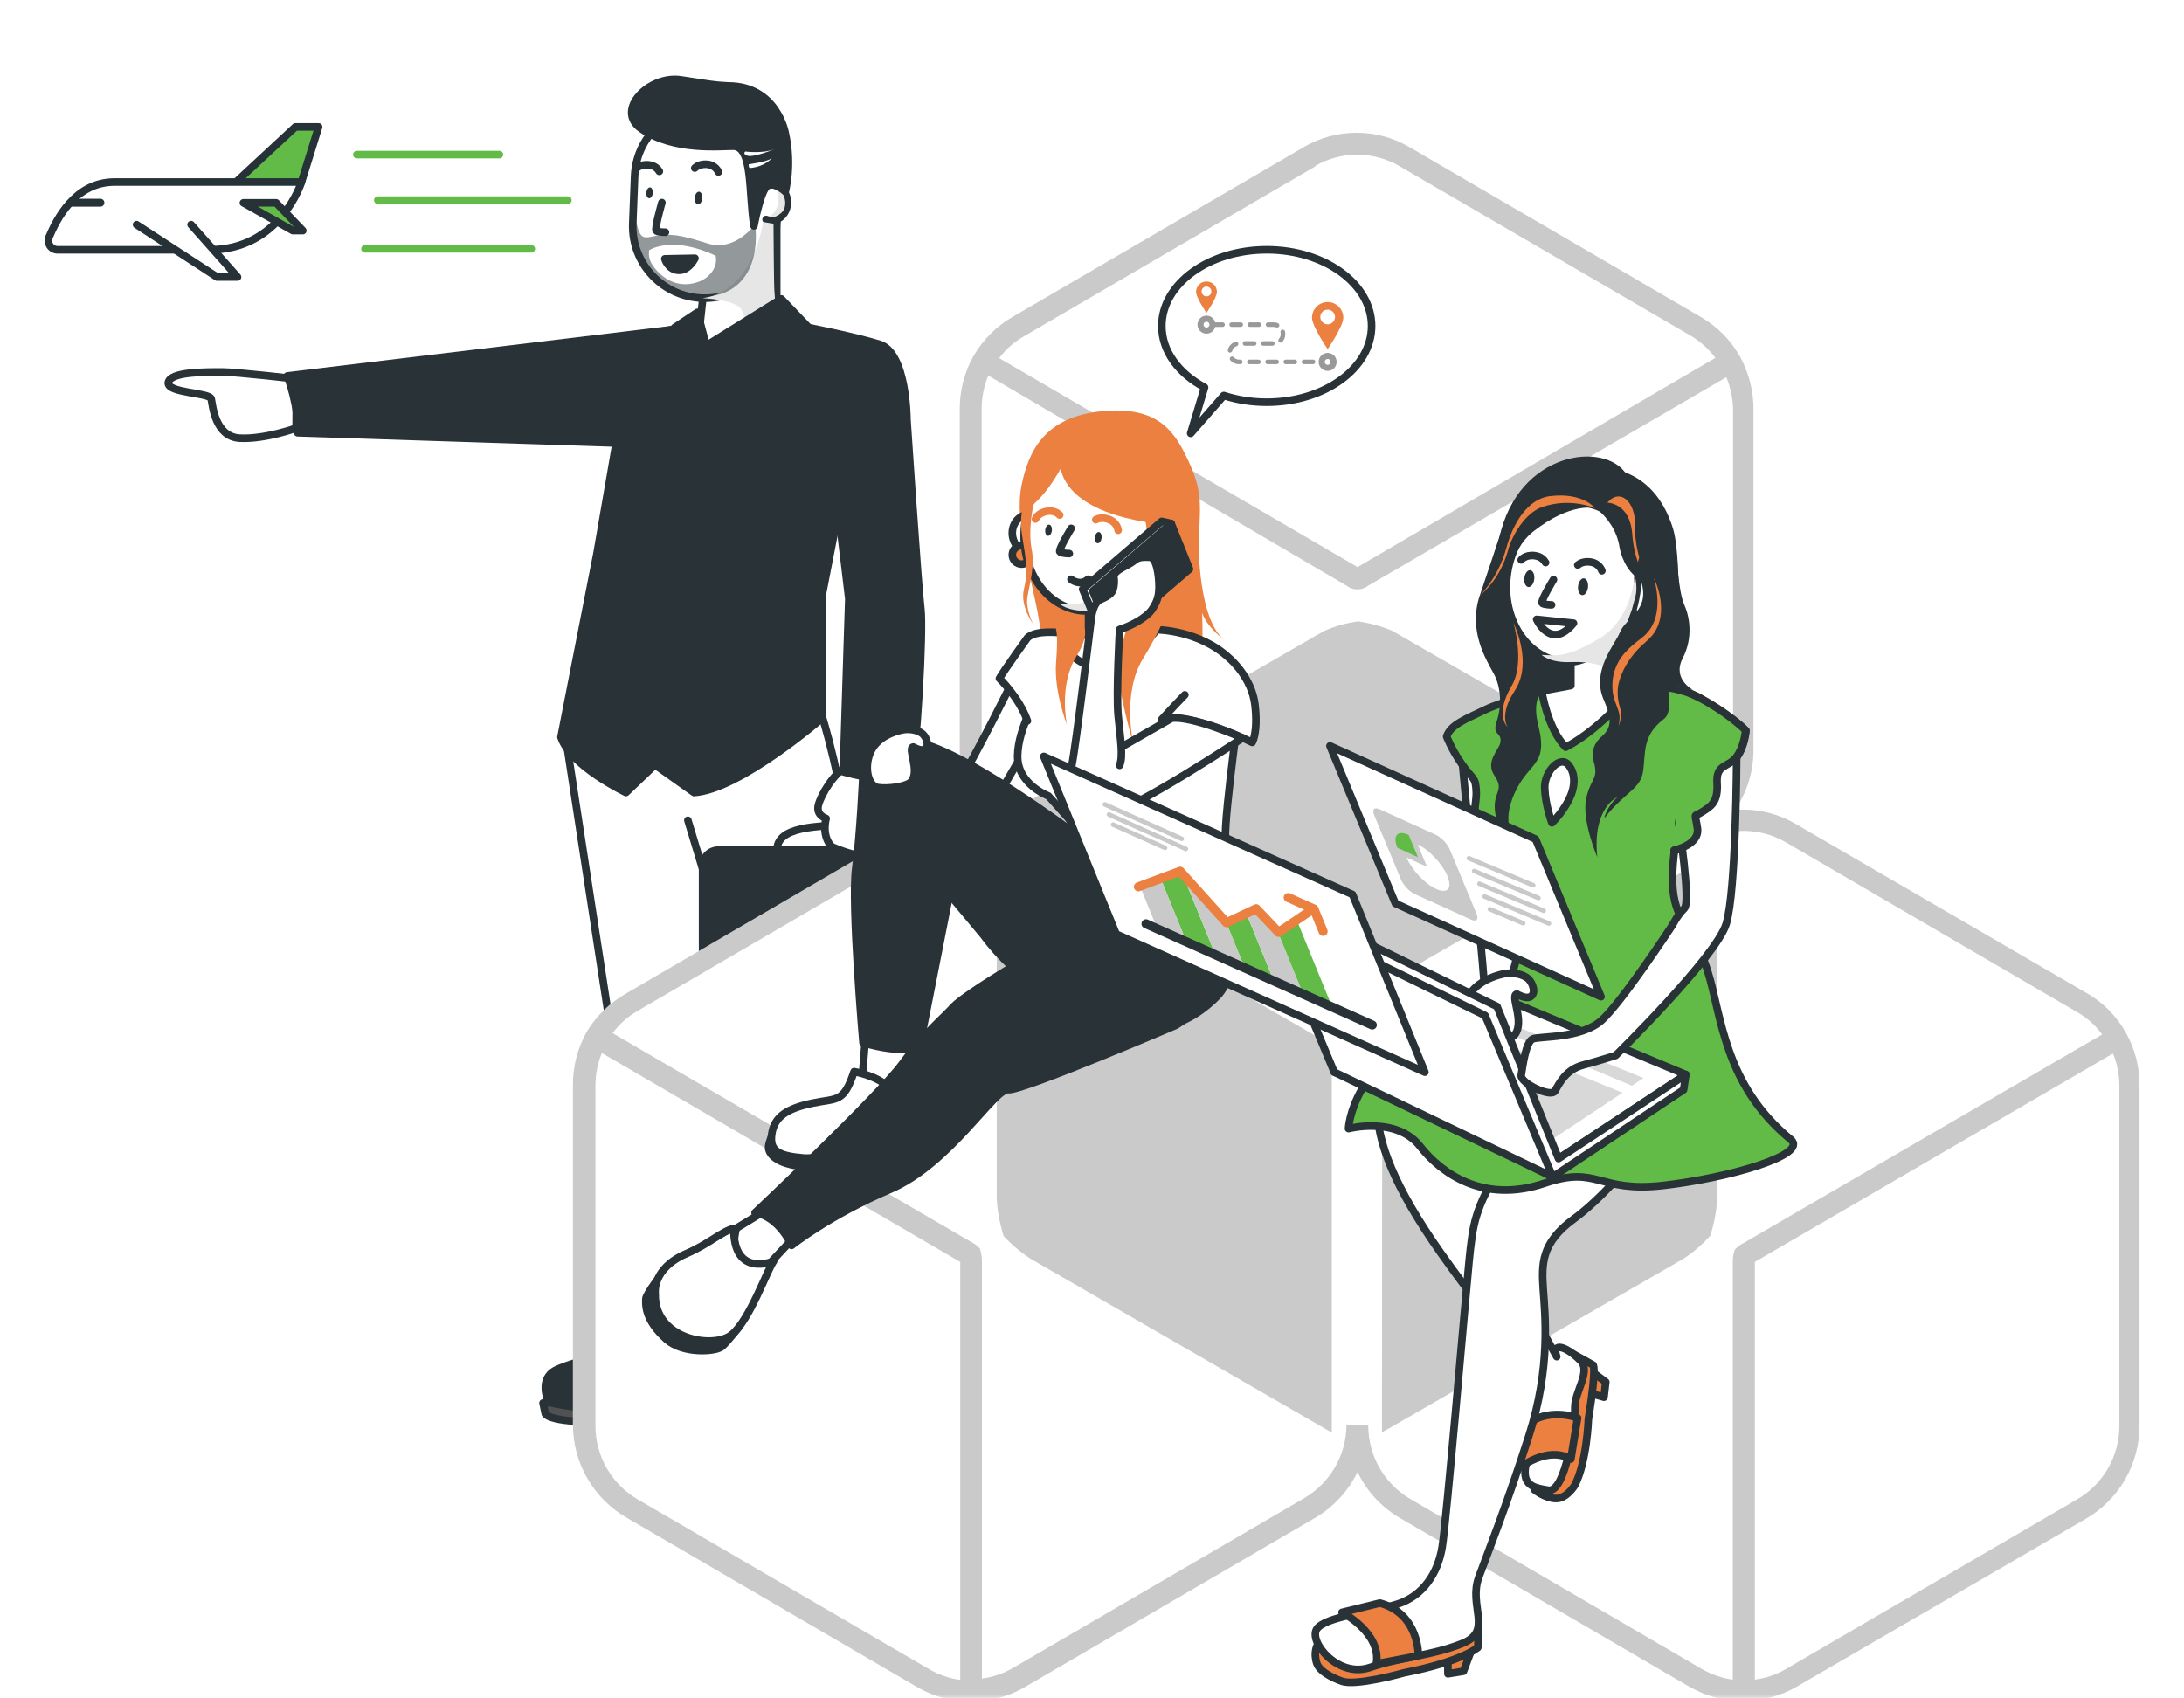 <svg width="720" height="560" viewBox="0 0 720 560" fill="none" xmlns="http://www.w3.org/2000/svg">
<rect x="0" y="0" width="720" height="560" fill="#808080" stroke="none"/>
<g clip-path="url(#clip0_1635_217983)">
<rect width="720" height="560" fill="white"/>
<mask id="mask0_1635_217983" style="mask-type:alpha" maskUnits="userSpaceOnUse" x="-21" y="-12" width="744" height="572">
<rect x="-21" y="-12" width="744" height="571.705" fill="#D9D9D9"/>
</mask>
<g mask="url(#mask0_1635_217983)">
<path d="M97.735 124.943C97.735 124.943 77.572 122.656 73.462 122.65C67.505 122.639 56.1 122.57 55.489 126.115C54.877 129.659 69.174 129.39 69.632 131.523C70.089 133.649 70.85 144.036 79.059 144.471C87.273 144.905 97.626 141.161 97.626 141.161L97.729 124.937L97.735 124.943Z" fill="white" stroke="#283237" stroke-width="2.5" stroke-linecap="round" stroke-linejoin="round"/>
<path d="M248.684 91.792C244.253 96.005 238.205 98.509 231.608 98.309C218.499 97.909 208.198 86.961 208.598 73.859L209.21 58.286C209.61 45.178 220.558 34.877 233.66 35.277C246.768 35.677 257.07 46.624 256.67 59.727L256.058 75.299V106.381L271.482 109.725C271.482 109.725 263.878 137.508 235.792 140.447C207.706 143.385 217.808 109.319 217.808 109.319L230.733 107.135L231.711 98.32" fill="white"/>
<path d="M248.684 91.792C244.253 96.005 238.205 98.509 231.608 98.309C218.499 97.909 208.198 86.961 208.598 73.859L209.21 58.286C209.61 45.178 220.558 34.877 233.66 35.277C246.768 35.677 257.07 46.624 256.67 59.727L256.058 75.299V106.381L271.482 109.725C271.482 109.725 263.878 137.508 235.792 140.447C207.706 143.385 217.808 109.319 217.808 109.319L230.733 107.135L231.711 98.32" stroke="#283237" stroke-width="2.5" stroke-linecap="round" stroke-linejoin="round"/>
<path d="M236.844 56.714C236.844 56.714 235.918 54.29 232.86 54.164C230.756 54.079 229.579 54.902 229.047 55.422" stroke="#283237" stroke-width="2.5" stroke-linecap="round" stroke-linejoin="round"/>
<path d="M217.368 56.502C216.916 55.754 215.887 54.553 213.806 54.359C210.754 54.079 209.57 55.816 209.57 55.816" stroke="#283237" stroke-width="2.5" stroke-linecap="round" stroke-linejoin="round"/>
<path d="M231.51 65.411C231.616 64.254 231.149 63.266 230.467 63.203C229.785 63.14 229.145 64.027 229.039 65.184C228.933 66.341 229.4 67.33 230.082 67.393C230.764 67.456 231.403 66.568 231.51 65.411Z" fill="#283237"/>
<path d="M215.214 63.667C215.305 62.677 214.905 61.83 214.32 61.776C213.735 61.723 213.187 62.482 213.096 63.472C213.005 64.463 213.406 65.309 213.99 65.363C214.575 65.417 215.123 64.657 215.214 63.667Z" fill="#283237"/>
<path d="M218.207 66.793C218.207 66.793 215.658 75.637 216.367 76.117C217.076 76.597 219.368 76.574 219.368 76.574" stroke="#283237" stroke-width="2.5" stroke-linecap="round" stroke-linejoin="round"/>
<path d="M223.685 89.135C227.127 89.295 229.11 85.156 229.11 85.156L219.175 85.345C219.175 85.345 220.244 88.981 223.685 89.135V89.135Z" fill="#283237" stroke="#283237" stroke-width="2.5" stroke-linecap="round" stroke-linejoin="round"/>
<path d="M252.56 72.373C253.029 72.556 253.532 72.665 254.052 72.688C256.956 72.819 259.426 70.287 259.575 67.034C259.723 63.781 257.488 61.037 254.584 60.906C253.869 60.871 253.183 61.003 252.549 61.266" fill="white"/>
<path d="M252.56 72.373C253.029 72.556 253.532 72.665 254.052 72.688C256.956 72.819 259.426 70.287 259.575 67.034C259.723 63.781 257.488 61.037 254.584 60.906C253.869 60.871 253.183 61.003 252.549 61.266" stroke="#283237" stroke-width="2.5" stroke-linecap="round" stroke-linejoin="round"/>
<g style="mix-blend-mode:multiply">
<path d="M231.608 98.309C231.608 98.309 243.082 98.76 244.614 102.43C246.146 106.1 248.061 113.481 243.402 138.943C243.402 138.943 262.764 135.381 271.482 109.731C266.308 108.616 256.058 106.386 256.058 106.386C256.058 106.386 255.464 97.971 255.287 95.862C255.11 93.752 255.001 73.767 255.001 73.767L251.542 73.195C251.542 73.195 248.764 95.93 231.603 98.314L231.608 98.309Z" fill="#E6E6E6"/>
</g>
<g style="mix-blend-mode:multiply">
<path d="M256.064 62.724C256.064 62.724 258.202 68.338 253.64 71.379C253.64 71.379 255.006 72.442 257.596 70.161C260.18 67.88 258.413 62.364 256.064 62.724V62.724Z" fill="#E6E6E6"/>
</g>
<path d="M258.871 43.862C258.871 43.862 256.064 28.29 240.04 28.325C234.535 28.039 234.689 27.833 224.348 26.312C214.006 24.792 202.579 36.351 211.4 42.433C222.307 49.956 237.656 48.15 241.818 48.213C248.255 48.304 246.82 64.031 248.558 74.475C248.558 74.475 250.484 64.214 252.548 61.721C254.618 59.229 258.871 63.162 258.871 63.162C258.871 63.162 261.232 54.513 258.871 43.862V43.862Z" fill="#283237" stroke="#283237" stroke-width="2.5" stroke-linecap="round" stroke-linejoin="round"/>
<path d="M304.079 423.158L306.303 444.756C306.303 444.756 299.002 452.971 292.617 449.929C286.231 446.888 282.567 439.582 282.567 439.582L281.058 425.902L304.079 423.164V423.158Z" fill="white" stroke="#283237" stroke-width="2.5" stroke-linecap="round" stroke-linejoin="round"/>
<path d="M317.558 466.49C317.558 466.49 318.776 472.578 318.622 475.923C318.467 479.267 314.06 485.658 299.459 486.567C284.859 487.482 279.845 484.744 278.325 483.223C276.804 481.702 277.044 471.818 277.044 471.818L317.553 466.49H317.558Z" fill="#515151" stroke="#283237" stroke-width="2.5" stroke-linecap="round" stroke-linejoin="round"/>
<path d="M238.56 458.738V462.843C223.268 467.519 222.782 467.696 201.973 468.617C181.29 469.531 179.775 466.181 179.775 466.181L179.021 462.608L238.56 458.732V458.738Z" fill="#515151" stroke="#283237" stroke-width="2.5" stroke-linecap="round" stroke-linejoin="round"/>
<path d="M235.129 421.334V438.976C235.129 438.976 226.611 444.452 220.832 442.931C215.052 441.411 214.566 436.277 214.566 436.277L216.27 418.904L235.129 421.34V421.334Z" fill="white" stroke="#283237" stroke-width="2.5" stroke-linecap="round" stroke-linejoin="round"/>
<path d="M282.56 439.575C279.896 444.149 282.749 449.196 279.233 459.046C273.15 476.082 281.668 479.569 281.668 479.569C296.875 485.955 316.037 479.872 316.946 470.142C317.861 460.407 308.125 443.228 307.519 438.969C307.519 438.969 301.402 437.048 293.679 436.871C290.095 436.791 288.197 436.871 282.56 439.57V439.575Z" fill="#283237" stroke="#283237" stroke-width="2.5" stroke-linecap="round" stroke-linejoin="round"/>
<path d="M214.566 436.273C208.667 445.666 186.777 449.01 182.216 452.36C177.654 455.704 180.895 462.387 180.895 462.387C208.169 468.772 237.096 458.591 237.096 458.591C237.096 458.591 237.867 458.442 238.473 450.113C239.079 441.778 236.347 436.85 235.735 435.633C235.735 435.633 227.154 444.528 214.566 436.279V436.273Z" fill="#283237" stroke="#283237" stroke-width="2.5" stroke-linecap="round" stroke-linejoin="round"/>
<path d="M236.845 289.628C236.845 289.628 237.348 318.371 240.041 340.272C242.733 362.173 242.087 438.153 242.087 438.153C242.087 438.153 219.603 444.996 211.451 438.153L201.207 338.906L186.664 244.209H249.119" fill="white"/>
<path d="M236.845 289.628C236.845 289.628 237.348 318.371 240.041 340.272C242.733 362.173 242.087 438.153 242.087 438.153C242.087 438.153 219.603 444.996 211.451 438.153L201.207 338.906L186.664 244.209H249.119" stroke="#283237" stroke-width="2.5" stroke-linecap="round" stroke-linejoin="round"/>
<path d="M269.647 231.684C269.647 231.684 276.489 252.212 278.319 270.466C280.142 288.713 295.212 350.31 300.682 375.858C306.153 401.406 307.519 436.964 307.519 436.964C307.519 436.964 297.029 450.598 278.319 440.611L226.771 270.466" fill="white"/>
<path d="M269.647 231.684C269.647 231.684 276.489 252.212 278.319 270.466C280.142 288.713 295.212 350.31 300.682 375.858C306.153 401.406 307.519 436.964 307.519 436.964C307.519 436.964 297.029 450.598 278.319 440.611L226.771 270.466" stroke="#283237" stroke-width="2.5" stroke-linecap="round" stroke-linejoin="round"/>
<path d="M310.035 280.291C310.035 272.734 297.973 272.076 283.092 272.076C268.212 272.076 256.149 272.728 256.149 280.291" stroke="#283237" stroke-width="2.5" stroke-linecap="round" stroke-linejoin="round"/>
<path d="M236.92 353.174H333.411C336.335 353.174 338.705 350.804 338.705 347.88V285.58C338.705 282.656 336.335 280.286 333.411 280.286H236.92C233.996 280.286 231.626 282.656 231.626 285.58V347.88C231.626 350.804 233.996 353.174 236.92 353.174Z" fill="#283237" stroke="#283237" stroke-width="2.5" stroke-linecap="round" stroke-linejoin="round"/>
<path d="M300.678 254.964C300.678 254.964 301.135 277.768 293.835 281.415C286.535 285.062 274.267 279.185 274.267 279.185C274.267 279.185 270.82 276.344 272.34 269.856C272.34 269.856 268.893 268.844 269.808 265.397C270.722 261.95 274.981 254.752 279.235 252.723C283.493 250.693 300.678 254.964 300.678 254.964V254.964Z" fill="white" stroke="#283237" stroke-width="2.5" stroke-linecap="round" stroke-linejoin="round"/>
<path d="M280.743 146.334L271.173 195.606V236.669C271.173 236.669 243.916 260.393 228.796 261.308L215.933 252.184L206.375 261.308C206.375 261.308 188.127 252.641 184.932 243.06L196.794 182.561L208.279 116.224L276.181 113.943L280.743 146.334V146.334Z" fill="#283237" stroke="#283237" stroke-width="2.5" stroke-linecap="round" stroke-linejoin="round"/>
<path d="M274.814 155.458L279.833 197.436L278.01 254.477C278.01 254.477 298.538 260.399 300.368 254.477C302.191 248.554 304.472 207.932 303.563 200.631C302.649 193.331 299.001 138.457 299.001 138.457C299.001 138.457 299.001 116.225 289.878 113.492C280.754 110.754 266.611 108.016 266.611 108.016L249.729 108.633" fill="#283237"/>
<path d="M274.814 155.458L279.833 197.436L278.01 254.477C278.01 254.477 298.538 260.399 300.368 254.477C302.191 248.554 304.472 207.932 303.563 200.631C302.649 193.331 299.001 138.457 299.001 138.457C299.001 138.457 299.001 116.225 289.878 113.492C280.754 110.754 266.611 108.016 266.611 108.016L249.729 108.633" stroke="#283237" stroke-width="2.5" stroke-linecap="round" stroke-linejoin="round"/>
<path d="M232.837 113.943L229.915 102.99L222.381 108.009L223.833 129.91L232.837 113.943Z" fill="#283237" stroke="#283237" stroke-width="2.5" stroke-linecap="round" stroke-linejoin="round"/>
<path d="M257.567 98.559L266.6 108.008L243.093 138.45L232.837 113.942L257.567 98.559Z" fill="#283237" stroke="#283237" stroke-width="2.5" stroke-linecap="round" stroke-linejoin="round"/>
<path d="M232.836 116.453C232.836 116.453 214.429 182.961 215.932 252.184Z" fill="#283237"/>
<path d="M232.836 116.453C232.836 116.453 214.429 182.961 215.932 252.184" stroke="#283237" stroke-width="2.5" stroke-linecap="round" stroke-linejoin="round"/>
<path d="M245.687 49.962C245.687 49.962 251.307 50.733 255.423 49.201C255.423 49.201 248.425 51.951 246.527 51.373C244.624 50.796 245.693 49.962 245.693 49.962H245.687Z" fill="white"/>
<path d="M246.831 54.158C246.831 54.158 253.926 53.284 254.738 51.815C254.738 51.815 252.611 54.913 247.186 55.416C247.186 55.416 246.729 55.285 246.831 54.158Z" fill="white"/>
<path opacity="0.5" d="M248.969 73.863C248.969 73.863 242.761 82.883 233.66 80.391C233.66 80.391 225.308 77.607 221.826 77.51C213.52 76.544 211.451 82.129 209.678 72.582C207.003 101.543 252.731 110.032 248.969 73.863ZM213.995 82.489C215.658 81.523 222.878 78.23 235.924 84.301C236.741 88.08 233.957 91.727 229.921 93.053C222.564 95.477 217.356 90.784 215.075 87.337C214.16 85.959 213.755 84.335 213.989 82.489H213.995Z" fill="#283237"/>
<path d="M227.195 108.01L94.728 123.948C94.728 123.948 98.553 133.912 98.113 142.687L215.722 146.494" fill="#283237"/>
<path d="M227.195 108.01L94.728 123.948C94.728 123.948 98.553 133.912 98.113 142.687L215.722 146.494" stroke="#283237" stroke-width="2.5" stroke-linecap="round" stroke-linejoin="round"/>
<path d="M557.443 556.453L557.463 556.465L557.469 556.471L557.443 556.453L461.337 500.408C455.341 496.88 450.539 491.638 447.543 485.35C444.496 491.627 439.665 496.869 433.657 500.408L337.531 556.465C332.221 559.478 326.218 561.061 320.113 561.061C314.007 561.061 308.005 559.478 302.694 556.465L206.568 500.408C201.223 497.315 196.775 492.879 193.671 487.534C190.567 482.188 188.915 476.123 188.881 469.943V357.822C188.835 351.614 190.424 345.509 193.477 340.112C196.667 334.876 201.143 330.548 206.477 327.535L302.603 271.472C308.645 267.956 315.625 266.378 322.588 266.956C318.609 261.136 316.454 254.259 316.397 247.205V134.998C316.351 128.79 317.94 122.684 320.993 117.288C324.069 112.005 328.453 107.615 333.73 104.534L429.856 48.476C435.126 45.383 441.123 43.76 447.234 43.76C453.345 43.76 459.342 45.389 464.613 48.476L560.739 104.534C566.09 107.621 570.52 112.085 573.561 117.465C576.568 122.879 578.123 128.984 578.072 135.175V247.296C578.089 254.345 575.957 261.233 571.972 267.047C578.946 266.516 585.915 268.122 591.958 271.655L688.084 327.541C693.411 330.628 697.808 335.093 700.82 340.472C703.867 345.869 705.422 351.986 705.331 358.182V470.304C705.296 476.483 703.639 482.549 700.54 487.894C697.436 493.239 692.994 497.675 687.649 500.768L592.049 556.294C586.733 559.306 580.73 560.89 574.625 560.89C568.519 560.89 562.517 559.306 557.206 556.294L557.443 556.453Z" fill="white"/>
<path opacity="0.4" fill-rule="evenodd" clip-rule="evenodd" d="M557.463 556.465L461.337 500.408C455.341 496.88 450.539 491.638 447.543 485.35C444.496 491.627 439.665 496.869 433.657 500.408L337.531 556.465C332.221 559.478 326.218 561.061 320.113 561.061C314.007 561.061 308.005 559.478 302.694 556.465L206.568 500.408C201.223 497.315 196.775 492.879 193.671 487.534C190.567 482.189 188.915 476.123 188.881 469.943V357.822C188.835 351.614 190.424 345.509 193.477 340.112C196.667 334.876 201.143 330.548 206.477 327.535L302.603 271.472C308.645 267.956 315.625 266.378 322.588 266.956C318.609 261.136 316.454 254.259 316.397 247.205V134.998C316.351 128.79 317.94 122.684 320.993 117.288C324.069 112.005 328.453 107.615 333.73 104.534L429.856 48.476C435.127 45.383 441.123 43.76 447.234 43.76C453.345 43.76 459.342 45.389 464.613 48.476L560.739 104.534C566.09 107.621 570.52 112.085 573.561 117.465C576.568 122.879 578.123 128.984 578.072 135.175V247.296C578.089 254.345 575.957 261.233 571.972 267.047C578.946 266.516 585.915 268.122 591.958 271.655L688.084 327.541C693.411 330.628 697.808 335.093 700.82 340.472C703.867 345.869 705.422 351.986 705.331 358.182V470.304C705.296 476.483 703.639 482.549 700.54 487.894C697.436 493.239 692.994 497.675 687.649 500.768L592.049 556.294C586.733 559.306 580.73 560.89 574.625 560.89C568.519 560.89 562.517 559.306 557.206 556.294L557.469 556.471L557.463 556.465ZM578.512 416.092V553.807C582.102 553.361 585.561 552.189 588.682 550.354L684.899 494.291C689.107 491.815 692.594 488.282 695.012 484.041C697.43 479.799 698.699 474.997 698.694 470.109V357.988C698.694 354.341 697.979 350.728 696.573 347.361L578.512 416.087V416.092ZM451.076 470.029C451.07 474.917 452.339 479.719 454.758 483.961C457.176 488.202 460.663 491.735 464.87 494.211L560.996 550.274C564.157 552.109 567.639 553.31 571.252 553.818V416.104C571.24 414.749 571.452 413.406 571.869 412.119C572.692 411.142 573.721 410.359 574.876 409.815L693.023 341.09C690.827 338.088 688.026 335.584 684.796 333.738L588.671 277.675C584.463 275.245 579.69 273.959 574.83 273.959C569.971 273.959 565.198 275.239 560.99 277.675L557.452 271.209C561.654 268.722 565.135 265.184 567.57 260.948C570.006 256.712 571.303 251.915 571.338 247.027V134.998C571.269 131.345 570.52 127.743 569.125 124.371L451.065 193.096C450.047 193.908 448.784 194.348 447.48 194.348C446.177 194.348 444.913 193.908 443.896 193.096L325.835 123.839C324.4 127.229 323.651 130.87 323.623 134.558V246.679C323.623 251.572 324.909 256.38 327.344 260.622C329.78 264.864 333.284 268.391 337.509 270.855L333.884 277.32C329.677 274.891 324.903 273.604 320.044 273.604C315.185 273.604 310.412 274.885 306.204 277.32L210.078 333.384C206.911 335.241 204.15 337.711 201.943 340.644L320.09 409.455C321.239 410.01 322.262 410.793 323.097 411.759C323.474 413.057 323.68 414.395 323.714 415.744V553.458C327.299 552.984 330.751 551.806 333.884 550.005L430.01 493.948C434.235 491.461 437.739 487.917 440.174 483.663C442.61 479.41 443.89 474.585 443.896 469.68L451.059 470.035L451.076 470.029ZM196.295 358V470.121C196.295 475.003 197.57 479.805 199.988 484.041C202.406 488.282 205.888 491.815 210.09 494.296L306.307 550.36C309.463 552.206 312.944 553.407 316.568 553.904V416.098L198.422 347.195C197.027 350.562 196.307 354.175 196.301 357.822V358H196.295ZM433.657 54.844L337.531 110.902C334.359 112.709 331.586 115.15 329.397 118.077L447.543 186.98L565.512 117.991C563.277 115.024 560.482 112.531 557.286 110.639L461.16 54.667C456.976 52.266 452.231 51.003 447.406 51.003C442.581 51.003 437.842 52.266 433.652 54.667V54.844H433.657ZM566.13 280.859L455.678 344.445L455.592 472.242L457.713 471.092L554.988 415.029C558.258 412.891 561.231 410.33 563.832 407.414C565.078 403.539 565.85 399.525 566.13 395.461V283.254C566.175 282.459 566.175 281.659 566.13 280.864V280.859ZM339.738 415.029L437.013 471.178L439.048 472.327V344.623L328.596 280.859C328.551 281.653 328.551 282.454 328.596 283.248V395.455C328.865 399.577 329.637 403.653 330.894 407.586C333.535 410.416 336.502 412.914 339.738 415.023V415.029ZM339.206 264.12C338.435 264.486 337.72 264.966 337.086 265.538L447.892 329.302L558.435 265.538C557.732 264.984 556.995 264.48 556.223 264.035L458.942 207.977C455.346 206.473 451.573 205.433 447.709 204.878C443.833 205.41 440.054 206.485 436.476 208.068L339.195 264.126L339.206 264.12Z" fill="#7C7C7C"/>
<path d="M551.58 174.404C548.431 164.005 540.37 152.354 522.277 154.372C502.989 156.522 498.101 165.743 495.797 176.782C493.116 189.656 498.381 240.351 498.381 240.351C498.381 240.351 526.776 257.947 551.878 240.608C551.878 240.608 555.519 187.421 551.575 174.409L551.58 174.404Z" fill="#283237"/>
<path d="M538.923 202.258C539.374 202.521 539.866 202.715 540.398 202.829C543.348 203.453 546.303 201.28 547.006 197.97C547.709 194.66 545.88 191.476 542.93 190.853C542.204 190.699 541.478 190.716 540.786 190.876" fill="white"/>
<path d="M538.923 202.258C539.374 202.521 539.866 202.715 540.398 202.829C543.348 203.453 546.303 201.28 547.006 197.97C547.709 194.66 545.88 191.476 542.93 190.853C542.204 190.699 541.478 190.716 540.786 190.876" stroke="#283237" stroke-width="2.5" stroke-linecap="round" stroke-linejoin="round"/>
<path d="M526.478 215.027C522.442 217.88 518.166 218.766 514.581 218.189C502.571 216.256 494.71 202.999 497.031 188.582C499.352 174.164 510.974 164.046 522.985 165.984C534.996 167.922 541.833 181.179 539.512 195.596C538.626 201.113 537.225 204.692 535.224 208.596L534.944 224.488L555.278 229.09C555.278 229.09 537.734 278.414 512.072 275.91C493.361 274.086 501.496 229.09 501.496 229.09L517.868 226.049V218.309" fill="white"/>
<path d="M526.478 215.027C522.442 217.88 518.166 218.766 514.581 218.189C502.571 216.256 494.71 202.999 497.031 188.582C499.352 174.164 510.974 164.046 522.985 165.984C534.996 167.922 541.833 181.179 539.512 195.596C538.626 201.113 537.225 204.692 535.224 208.596L534.944 224.488L555.278 229.09C555.278 229.09 537.734 278.414 512.072 275.91C493.361 274.086 501.496 229.09 501.496 229.09L517.868 226.049V218.309" stroke="#283237" stroke-width="2.5" stroke-linecap="round" stroke-linejoin="round"/>
<path d="M528.091 188.209C528.091 188.209 527.319 185.643 524.175 185.288C522.014 185.042 520.739 185.797 520.156 186.3" stroke="#283237" stroke-width="2.5" stroke-linecap="round" stroke-linejoin="round"/>
<path d="M509.533 185.495C509.087 184.712 508.047 183.448 505.909 183.203C502.764 182.842 501.501 184.615 501.501 184.615" stroke="#283237" stroke-width="2.5" stroke-linecap="round" stroke-linejoin="round"/>
<g style="mix-blend-mode:multiply">
<path d="M539.208 196.407C539.208 196.407 539.963 193.703 538.922 189.867C538.922 189.867 538.008 204.165 527.215 210.55C516.416 216.936 513.426 216.141 508.229 215.929C508.229 215.929 510.813 218.605 517.873 218.302C531.319 217.73 534.949 224.482 534.949 224.482L535.229 208.589L537.962 201.066L539.214 196.407H539.208Z" fill="#E6E6E6"/>
</g>
<path d="M523.516 193.65C523.691 192.119 523.1 190.795 522.196 190.692C521.293 190.589 520.419 191.746 520.245 193.277C520.07 194.808 520.661 196.132 521.565 196.235C522.468 196.338 523.342 195.181 523.516 193.65Z" fill="#283237"/>
<path d="M505.801 190.97C505.976 189.439 505.385 188.115 504.481 188.012C503.578 187.909 502.704 189.066 502.53 190.597C502.355 192.128 502.946 193.453 503.85 193.556C504.753 193.658 505.627 192.501 505.801 190.97Z" fill="#283237"/>
<path d="M512.128 191.121C512.128 191.121 507.692 198.393 508.418 198.907C509.144 199.422 511.505 199.445 511.505 199.445" stroke="#283237" stroke-width="2.5" stroke-linecap="round" stroke-linejoin="round"/>
<path d="M518.743 205.48L506.59 204.217C506.59 204.217 511.306 214.627 518.743 205.48Z" fill="white" stroke="#283237" stroke-width="2.5" stroke-linecap="round" stroke-linejoin="round"/>
<path d="M525.786 167.556C525.786 167.556 517.88 165.481 505.515 175.216C488.622 188.519 501.496 227.118 501.496 227.118L497.849 230.594C497.849 230.594 488.897 202.405 494.305 177.269C500.439 148.754 529.251 145.232 536.219 156.46C537.666 158.787 525.786 167.556 525.786 167.556V167.556Z" fill="#283237"/>
<path d="M544.279 189.862C544.531 188.125 540.26 185.975 540.186 184.632C547.915 187.507 533.629 163.771 533.629 163.771L520.989 164.309C520.989 164.309 532.182 169.008 533.932 180.567C533.932 180.567 534.846 186.347 538.917 189.868C541.249 191.886 544.273 189.868 544.273 189.868" fill="#283237"/>
<path d="M529.885 165.743C529.885 165.743 537.339 165.738 538.1 176.079C538.86 186.42 542.93 190.857 542.93 190.857C542.93 190.857 538.78 182.264 539.049 173.701C539.317 165.132 533.995 160.89 529.885 165.749V165.743Z" fill="#EB8041"/>
<path d="M524.083 451.748L529.377 455.67L528.788 460.689L524.918 459.586" fill="#EB8041"/>
<path d="M524.083 451.748L529.377 455.67L528.788 460.689L524.918 459.586" stroke="#283237" stroke-width="2.5" stroke-linecap="round" stroke-linejoin="round"/>
<path d="M518.503 446.357L525.077 449.993C525.077 449.993 526.62 449.353 523.642 467.989C523.642 467.989 523.144 482.127 519.154 489.73C519.154 489.73 516.519 494.194 512.883 494.103C509.247 494.006 505.812 491.159 505.812 491.159L518.508 446.352L518.503 446.357Z" fill="#EB8041" stroke="#283237" stroke-width="2.5" stroke-linecap="round" stroke-linejoin="round"/>
<path d="M521.051 448.619C516.197 443.692 511.476 442.525 513.202 447.316C508.674 439.273 498.785 421.157 496.818 412.97C494.246 402.28 491.576 385.33 481.886 378.596C472.196 371.862 512.036 347.091 512.036 347.091L494.4 336.355L461.558 352.854C461.558 352.854 453.972 359.605 453.954 364.624C453.903 376.429 459.66 391.338 474.866 412.97C485.613 428.251 494.131 438.021 499.391 446.607C499.545 446.985 499.728 447.385 499.945 447.819C506.016 459.898 507.182 470.12 503.889 479.844C500.602 489.568 504.896 490.488 510.475 491.369C516.055 492.249 519.342 469.577 519.176 464.272C519.004 458.967 524.641 452.261 521.057 448.619H521.051Z" fill="white" stroke="#283237" stroke-width="2.5" stroke-linecap="round" stroke-linejoin="round"/>
<path d="M520.08 467.539C520.08 467.539 507.578 462.577 499.941 473.318L498.574 485.764C498.574 485.764 509.122 476.102 517.862 481.093L520.08 467.533V467.539Z" fill="#EB8041" stroke="#283237" stroke-width="2.5" stroke-linecap="round" stroke-linejoin="round"/>
<path d="M484.841 544.719L482.457 551.053L477.329 551.882V547.749" fill="#EB8041"/>
<path d="M484.841 544.719L482.457 551.053L477.329 551.882V547.749" stroke="#283237" stroke-width="2.5" stroke-linecap="round" stroke-linejoin="round"/>
<path d="M487.42 534.229L487.186 543.227C487.186 543.227 481.944 547.863 462.913 551.556C462.913 551.556 446.689 556.135 442.201 554.265C442.201 554.265 435.307 551.973 434.112 548.434C432.923 544.896 434.267 542.523 434.267 542.523L487.415 534.229H487.42Z" fill="#EB8041" stroke="#283237" stroke-width="2.5" stroke-linecap="round" stroke-linejoin="round"/>
<path d="M556.604 359.024C556.604 359.024 535.607 389.682 518.845 401.91C507.978 409.839 508.212 416.871 508.784 425.32C509.356 433.769 511.259 450.885 504.05 473.38C496.842 495.875 491.142 510.247 487.546 519.948C483.951 529.649 492.394 537.738 482.081 541.889C471.768 546.039 462.17 546.216 451.646 549.801C441.121 553.379 431.409 541.403 434.067 537.19C436.72 532.976 452.52 531.582 460.815 528.866C469.11 526.151 474.004 518.851 475.438 510.11C476.873 501.375 483.019 428.904 484.294 416.036C485.568 403.168 486.254 398.497 494.881 384.349C503.502 370.2 521.486 337.992 521.486 337.992L556.604 359.018V359.024Z" fill="white" stroke="#283237" stroke-width="2.5" stroke-linecap="round" stroke-linejoin="round"/>
<path d="M467.594 545.955C467.594 545.955 467.972 532.149 454.915 528.564L442.43 531.634C442.43 531.634 455.469 538.403 453.737 548.59L467.6 545.949L467.594 545.955Z" fill="#EB8041" stroke="#283237" stroke-width="2.5" stroke-linecap="round" stroke-linejoin="round"/>
<path d="M502.759 320.877C502.759 320.877 499.271 265.957 499.603 261.43C499.935 256.902 487.964 251.111 487.964 251.111L481.19 241.633C481.19 241.633 485.231 286.554 486.541 295.707C487.85 304.859 489.885 331.447 489.885 331.447C489.885 331.447 492.446 350.724 482.31 354.211C472.18 357.698 474.484 362.483 474.484 362.483L501.895 352.142C501.895 352.142 506.76 337.364 502.759 320.877Z" fill="white" stroke="#283237" stroke-width="2.5" stroke-linecap="round" stroke-linejoin="round"/>
<path d="M444.569 372.133C444.569 372.133 460.336 367.994 468.145 377.953C475.171 386.916 489.137 396.966 509.242 390.129C526.895 384.121 526.672 393.313 548.241 390.884C569.81 388.448 596.467 380.742 590.35 375.723C568.301 357.624 567.586 334.815 562.956 320.163C557.239 302.058 549.001 304.699 552.031 280.438C552.031 280.438 560.515 278.7 559.703 273.172C558.891 267.644 558.24 269.747 561.081 267.924C563.922 266.1 566.597 264.86 566.192 258.371C565.786 251.883 569.839 253.301 572.531 249.739C575.224 246.178 575.596 240.93 575.596 240.93C571.491 236.757 564.642 232.709 561.841 231.171C555.147 225.695 539.563 225.821 539.563 225.821C539.563 225.821 528.301 240.129 516.159 246.366C510.225 240.284 508.316 228.147 508.316 228.147C508.316 228.147 495.271 231.234 489.6 234.024C483.929 236.814 478.241 238.786 476.92 242.839C476.92 242.839 478.315 246.704 481.699 251.631C485.712 257.479 486.496 255.867 486.684 261.344C486.839 265.832 483.031 277.173 491.72 288.412C500.124 299.286 500.713 308.295 500.713 308.295C499.552 319.683 500.839 326.222 477.326 336.055C445.433 349.392 444.569 372.127 444.569 372.127V372.133ZM517.508 252.792C517.508 252.792 520.029 255.856 518.194 261.321C516.359 266.786 511.609 271.314 511.609 271.314C511.609 271.314 509.425 265.449 509.242 259.852C509.053 254.255 514.822 248.258 517.508 252.786V252.792Z" fill="#61BB46" stroke="#283237" stroke-width="2.5" stroke-linecap="round" stroke-linejoin="round"/>
<path d="M525.294 250.777C524.436 247.896 525.591 244.918 528.089 242.768C531.737 239.624 531.073 236.28 528.638 230.592C524.551 221.045 532.491 212.453 534.012 208.531C535.99 203.426 544.508 201.437 540.78 190.872C537.053 180.308 546.371 178.187 552.888 183.149C552.888 183.149 553.174 194.703 555.278 199.436C557.033 203.386 558.245 210.28 554.723 217.083C551.202 223.886 558.119 227.476 558.119 227.476C555.266 227.082 553.243 225.944 551.505 225.944C548.212 225.944 552.277 234.193 548.515 237.086C541.518 242.46 542.518 247.73 541.724 254.019C540.929 260.307 535.996 260.719 528.85 269.837C528.85 269.837 529.576 266.098 533.211 262.84C533.211 262.84 524.888 266.184 526.569 282.608C526.569 282.608 521.355 270.391 522.921 263.291C524.482 256.197 527.18 257.054 525.305 250.772L525.294 250.777Z" fill="#283237"/>
<path d="M533.589 239.379C534.006 238.316 534.372 237.207 534.423 236.018C534.492 234.817 534.143 233.645 533.857 232.553C533.228 230.375 533.091 227.488 533.629 225.305C535.355 218.307 540.397 213.568 541.666 212.476C542.295 211.933 543.421 210.887 543.821 210.481C549.161 205.205 548.126 196.767 545.228 190.559C547.091 197.098 547.423 205.559 541.363 210.218C536.876 213.671 533.834 216.244 532.211 221.4C531.456 223.732 531.353 227.22 531.908 229.535C532.388 231.753 533.651 233.805 533.909 236.029C534 237.127 533.817 238.264 533.589 239.385V239.379Z" fill="#EB8041"/>
<path d="M495.824 172.271C495.824 172.271 493.806 178.742 487.832 196.378C483.876 208.058 490.062 217.673 492.497 222.235C494.932 226.797 495.081 233.034 493.412 237.899C491.737 242.763 495.401 241.243 494.572 245.044C494.098 247.24 489.587 251.127 492.651 255.689C495.715 260.251 493.034 260.714 492.783 265.27C492.594 268.677 493.926 275.989 501.501 279.413C501.501 279.413 494.578 274.4 498.431 263.749C503.193 250.59 510.756 253.654 507.103 239.053C503.456 224.453 515.289 224.47 515.289 224.47C515.289 224.47 505.857 217.37 500.106 210.058C491.742 199.431 496.087 189.164 495.83 172.26L495.824 172.271Z" fill="#283237"/>
<path d="M498.963 205.457C498.963 205.457 502.845 218.548 498.357 226.123C492.572 235.881 497.037 239.757 497.037 239.757C497.037 239.757 494.03 235.847 499.369 227.74C505.515 218.411 498.963 205.451 498.963 205.451V205.457Z" fill="#EB8041"/>
<path d="M525.786 167.555C525.786 167.555 517.771 163.896 508.333 167.206C502.999 169.081 498.597 176.13 497.134 181.504C494.396 191.542 487.827 196.384 487.827 196.384C487.827 196.384 493.921 190.628 496.619 180.606C498.752 172.689 503.554 164.468 511.02 163.582C521.984 162.279 525.78 167.555 525.78 167.555H525.786Z" fill="#EB8041"/>
<path d="M555.781 354.318L490.628 327.146L439.853 353.5L513.803 382.015L555.781 354.318Z" fill="white" stroke="#283237" stroke-width="2.5" stroke-linecap="round" stroke-linejoin="round"/>
<path opacity="0.3" d="M498.116 337.705L541.814 355.455L537.984 357.999L493.852 339.409L498.116 337.705Z" fill="#7C7C7C"/>
<path opacity="0.3" d="M534.903 360.302L511.065 376.109L474.072 356.758L493.103 343.221L534.903 360.302Z" fill="#7C7C7C"/>
<path d="M500.083 327.757C500.083 327.757 502.827 329.437 504.388 328.717C506.566 327.711 505.354 324.144 503.805 322.714C502.25 321.285 498.762 320.434 495.641 321.108C492.52 321.783 485.803 323.915 483.282 330.038C480.761 336.16 482.676 343.003 486.277 343.603C489.879 344.203 497.728 343.277 499.363 341.202C502.781 336.858 497.682 328.117 500.083 327.757Z" fill="white" stroke="#283237" stroke-width="2.5" stroke-linecap="round" stroke-linejoin="round"/>
<path d="M493.526 331.862L513.803 382.015L555.781 354.317L555.032 359.32L511.877 388.057L444.002 353.717L417.306 299.523L421.233 296.539L493.526 331.862Z" fill="white" stroke="#283237" stroke-width="2.5" stroke-linecap="round" stroke-linejoin="round"/>
<path d="M439.852 353.5L511.877 388.058L489.599 334.847L417.306 299.523L439.852 353.5Z" fill="white" stroke="#283237" stroke-width="2.5" stroke-linecap="round" stroke-linejoin="round"/>
<path fill-rule="evenodd" clip-rule="evenodd" d="M458.413 348.201C458.311 348.259 458.173 348.27 458.008 348.23C457.842 348.19 457.665 348.11 457.487 347.996L454.24 345.812C454.057 345.692 453.886 345.537 453.732 345.36C453.583 345.189 453.463 345 453.383 344.823L451.959 341.57C451.879 341.387 451.839 341.221 451.856 341.084C451.868 340.947 451.931 340.844 452.034 340.787L453.88 339.735C453.995 339.666 454.16 339.661 454.355 339.718C454.177 339.523 454.029 339.312 453.943 339.106L452.52 335.853C452.44 335.67 452.405 335.505 452.417 335.367C452.428 335.23 452.491 335.127 452.594 335.07L454.44 334.013C454.543 333.955 454.68 333.944 454.841 333.978C455.001 334.013 455.184 334.098 455.361 334.218L458.631 336.419C458.808 336.539 458.985 336.694 459.134 336.865C459.282 337.042 459.403 337.225 459.483 337.408L460.906 340.667C460.992 340.873 461.026 341.056 460.992 341.204C461.169 341.227 461.375 341.318 461.581 341.456L464.85 343.657C465.033 343.777 465.205 343.925 465.354 344.097C465.502 344.274 465.622 344.457 465.702 344.64L467.126 347.893C467.206 348.07 467.234 348.236 467.223 348.373C467.206 348.51 467.149 348.613 467.046 348.67L465.199 349.728C465.096 349.785 464.959 349.796 464.793 349.756C464.628 349.716 464.45 349.636 464.273 349.522L461.003 347.321C460.797 347.184 460.603 347.001 460.443 346.801C460.443 346.967 460.38 347.087 460.266 347.155L458.419 348.213L458.413 348.201ZM452.051 341.301C452.051 341.393 452.085 341.49 452.131 341.599L453.554 344.851C453.617 344.994 453.709 345.143 453.829 345.28C453.949 345.417 454.086 345.543 454.229 345.64L457.499 347.841C457.607 347.916 457.71 347.967 457.813 348.001L456.064 344.005L452.051 341.307V341.301ZM460.323 346.355C460.386 346.498 460.483 346.646 460.597 346.784C460.712 346.921 460.854 347.047 460.997 347.144L464.267 349.345C464.376 349.413 464.479 349.47 464.582 349.505L462.833 345.509C462.815 345.469 462.804 345.435 462.798 345.394C462.81 345.372 462.827 345.354 462.85 345.343L465.119 344.051C465.022 343.954 464.919 343.862 464.811 343.794L461.541 341.593C461.398 341.496 461.255 341.433 461.123 341.404C460.992 341.376 460.883 341.381 460.803 341.427L460.626 341.216C460.706 341.17 460.757 341.09 460.769 340.981C460.78 340.873 460.752 340.741 460.689 340.598L459.265 337.345C459.22 337.237 459.151 337.128 459.071 337.02L456.813 338.329C456.813 338.329 456.767 338.352 456.733 338.346C456.698 338.34 456.659 338.317 456.624 338.289L452.611 335.59C452.617 335.682 452.645 335.779 452.685 335.888L454.109 339.14C454.172 339.283 454.269 339.432 454.383 339.569C454.503 339.706 454.641 339.832 454.783 339.929L454.772 340.095C454.629 339.998 454.486 339.935 454.355 339.906C454.223 339.878 454.115 339.884 454.035 339.929L452.188 340.987C452.125 341.021 452.085 341.078 452.062 341.153L456.075 343.851C456.115 343.874 456.15 343.902 456.184 343.937C456.213 343.977 456.236 344.017 456.253 344.057L458.002 348.053C458.093 348.058 458.168 348.047 458.231 348.013L460.077 346.961C460.157 346.915 460.203 346.835 460.214 346.721C460.226 346.612 460.197 346.481 460.134 346.338L460.323 346.372V346.355ZM465.491 344.583C465.445 344.474 465.376 344.365 465.302 344.263L463.033 345.56L464.782 349.562C464.873 349.568 464.948 349.556 465.011 349.522L466.857 348.47C466.937 348.424 466.983 348.339 466.994 348.23C467.006 348.121 466.977 347.99 466.914 347.847L465.491 344.594V344.583ZM455.327 334.361C455.184 334.264 455.041 334.201 454.915 334.173C454.789 334.144 454.675 334.15 454.595 334.196L452.748 335.247C452.685 335.282 452.645 335.339 452.623 335.413L456.636 338.117L458.905 336.819C458.808 336.722 458.705 336.637 458.596 336.562L455.327 334.361V334.361ZM454.703 340.204L456.127 343.462C456.184 343.582 456.258 343.702 456.338 343.822C456.447 343.925 456.556 344.017 456.67 344.097L459.969 346.303L460.037 346.349L458.413 342.639L454.669 340.135C454.669 340.135 454.686 340.181 454.698 340.204H454.703ZM462.541 345.212C462.524 345.103 462.495 344.989 462.449 344.874L461.026 341.616C461.026 341.616 461.009 341.57 460.997 341.547L458.871 342.742L460.494 346.446L460.534 346.423L462.41 345.372C462.467 345.332 462.518 345.274 462.552 345.206L462.541 345.212ZM457.196 338.792C457.082 338.723 456.967 338.672 456.859 338.632C456.761 338.626 456.676 338.632 456.601 338.655L454.726 339.701C454.726 339.701 454.698 339.718 454.686 339.729L458.436 342.239L460.574 341.05C460.574 341.05 460.523 341.01 460.5 340.998L457.202 338.792H457.196Z" fill="#61BB46"/>
<path d="M572.524 249.732C572.524 249.732 572.386 293.676 569.099 304.578C565.812 315.48 532.644 348.002 532.644 348.002C532.644 348.002 527.402 349.7 521.823 351.192C516.249 352.678 514.019 357.217 512.67 359.67C511.321 362.122 501.1 357.023 501.5 354.582C501.9 352.141 502.935 343.52 505.301 342.554C507.668 341.588 521.297 342.537 528.094 336.357C534.891 330.177 551.366 305.024 551.366 305.024C551.366 305.024 553.116 301.566 555.282 299.525C557.449 297.484 553.413 271.313 553.413 271.313C553.413 271.313 555.78 251.19 572.524 249.732V249.732Z" fill="white" stroke="#283237" stroke-width="2.5" stroke-linecap="round" stroke-linejoin="round"/>
<path d="M551.917 280.326C551.917 280.326 560.401 278.588 559.589 273.06C558.777 267.532 558.125 269.636 560.967 267.812C563.808 265.989 566.483 264.748 566.077 258.26C565.671 251.771 569.724 253.189 572.417 249.628C575.11 246.066 575.481 240.818 575.481 240.818C571.377 236.645 561.372 229.739 554.884 227.824" fill="#61BB46"/>
<path d="M551.917 280.326C551.917 280.326 560.401 278.588 559.589 273.06C558.777 267.532 558.125 269.636 560.967 267.812C563.808 265.989 566.483 264.748 566.077 258.26C565.671 251.771 569.724 253.189 572.417 249.628C575.11 246.066 575.481 240.818 575.481 240.818C571.377 236.645 561.372 229.739 554.884 227.824" stroke="#283237" stroke-width="2.5" stroke-linecap="round" stroke-linejoin="round"/>
<path d="M334.718 222.777C334.718 222.777 321.261 250.143 315.585 258.827C309.908 267.51 308.645 278.612 308.645 278.612L327.852 264.469L345.443 234.256C345.443 234.256 340.058 217.375 334.712 222.777H334.718Z" fill="white" stroke="#283237" stroke-width="2.5" stroke-linecap="round" stroke-linejoin="round"/>
<path d="M302.591 327.908L299.79 361.591C299.79 361.591 291.809 364.889 287.973 363.174C284.137 361.459 284.309 354.765 284.309 354.765L286.453 327.908H302.585H302.591Z" fill="white" stroke="#283237" stroke-width="2.5" stroke-linecap="round" stroke-linejoin="round"/>
<path d="M353.348 233.811C353.348 239.402 370.132 255.066 370.132 255.066C376.215 251.012 388.986 232.433 388.986 232.433C391.621 235.349 390.403 243.101 390.403 243.101C397.904 230.324 396.286 202.061 396.286 202.061C398.115 207.251 403.986 211.27 403.986 211.27C395.062 204.982 395.177 179.697 395.177 179.697C395.428 168.584 396.852 163.113 392.341 153.229C387.831 143.345 382.943 133.792 363.615 135.553C344.287 137.308 339.102 148.833 336.798 159.872C334.117 172.745 340.525 191.902 342.498 204.376C344.47 216.85 347.037 228.506 346.516 245.742C346.516 245.742 353.348 239.408 353.348 233.817V233.811Z" fill="#EB8041"/>
<path d="M310.983 268.631L308.645 289.668L324.017 308.07C335.364 323.425 348.976 330.462 356.356 330.462C363.736 330.462 373.02 342.822 388.163 337.265C396.292 334.281 401.74 327.964 401.74 327.964C401.74 327.964 407.457 321.853 407.046 310.7C406.634 299.547 377.445 272.981 377.445 272.981L349.953 273.896L310.983 268.631V268.631Z" fill="#283237" stroke="#283237" stroke-width="2.5" stroke-linecap="round" stroke-linejoin="round"/>
<path d="M341.087 181.607C340.601 181.802 340.087 181.922 339.543 181.95C336.536 182.128 333.935 179.532 333.735 176.159C333.541 172.787 335.816 169.911 338.829 169.734C339.566 169.688 340.287 169.814 340.944 170.077" fill="white"/>
<path d="M341.087 181.607C340.601 181.802 340.087 181.922 339.543 181.95C336.536 182.128 333.935 179.532 333.735 176.159C333.541 172.787 335.816 169.911 338.829 169.734C339.566 169.688 340.287 169.814 340.944 170.077" stroke="#283237" stroke-width="2.5" stroke-linecap="round" stroke-linejoin="round"/>
<path d="M336.8 186.015C338.496 186.015 339.87 184.64 339.87 182.945C339.87 181.249 338.496 179.875 336.8 179.875C335.105 179.875 333.73 181.249 333.73 182.945C333.73 184.64 335.105 186.015 336.8 186.015Z" fill="#EB8041" stroke="#283237" stroke-width="2.5" stroke-linecap="round" stroke-linejoin="round"/>
<path d="M379.932 185.334C380.383 185.597 380.875 185.791 381.407 185.906C384.356 186.529 387.312 184.356 388.015 181.046C388.713 177.742 386.889 174.552 383.939 173.929C383.213 173.775 382.487 173.792 381.795 173.952" fill="white"/>
<path d="M379.932 185.334C380.383 185.597 380.875 185.791 381.407 185.906C384.356 186.529 387.312 184.356 388.015 181.046C388.713 177.742 386.889 174.552 383.939 173.929C383.213 173.775 382.487 173.792 381.795 173.952" stroke="#283237" stroke-width="2.5" stroke-linecap="round" stroke-linejoin="round"/>
<path d="M367.481 198.105C363.445 200.958 359.169 201.844 355.584 201.267C343.574 199.334 335.713 186.077 338.034 171.66C340.355 157.243 351.977 147.124 363.988 149.062C375.999 150.994 382.836 164.257 380.515 178.674C379.629 184.191 378.228 187.77 376.227 191.674L375.947 207.566L396.281 212.168C396.281 212.168 381.772 234.749 356.105 232.245C337.394 230.422 342.493 212.168 342.493 212.168L358.866 209.127V201.387" fill="white"/>
<path d="M367.481 198.105C363.445 200.958 359.169 201.844 355.584 201.267C343.574 199.334 335.713 186.077 338.034 171.66C340.355 157.243 351.977 147.124 363.988 149.062C375.999 150.994 382.836 164.257 380.515 178.674C379.629 184.191 378.228 187.77 376.227 191.674L375.947 207.566L396.281 212.168C396.281 212.168 381.772 234.749 356.105 232.245C337.394 230.422 342.493 212.168 342.493 212.168L358.866 209.127V201.387" stroke="#283237" stroke-width="2.5" stroke-linecap="round" stroke-linejoin="round"/>
<g style="mix-blend-mode:multiply">
<path d="M380.217 179.485C380.217 179.485 380.971 176.781 379.931 172.945C379.931 172.945 379.016 187.243 368.223 193.628C357.425 200.014 354.435 199.219 349.238 199.008C349.238 199.008 351.822 201.683 358.882 201.38C372.328 200.808 375.958 207.56 375.958 207.56L376.238 191.667L378.971 184.144L380.223 179.485H380.217Z" fill="#E6E6E6"/>
</g>
<path d="M363.151 177.393C363.267 176.373 362.873 175.491 362.271 175.423C361.669 175.354 361.086 176.125 360.97 177.144C360.854 178.164 361.248 179.046 361.85 179.114C362.453 179.183 363.035 178.412 363.151 177.393Z" fill="#283237"/>
<path d="M346.769 174.953C346.885 173.934 346.491 173.052 345.889 172.983C345.287 172.914 344.704 173.685 344.588 174.705C344.472 175.724 344.866 176.606 345.468 176.675C346.071 176.744 346.653 175.973 346.769 174.953Z" fill="#283237"/>
<path d="M353.137 174.205C353.137 174.205 348.701 181.477 349.427 181.991C350.153 182.506 352.514 182.529 352.514 182.529" stroke="#283237" stroke-width="2.5" stroke-linecap="round" stroke-linejoin="round"/>
<path d="M368.619 174.845C368.619 174.845 368.384 172.176 365.383 171.187C363.319 170.506 361.919 170.986 361.244 171.358" stroke="#EB8041" stroke-width="2.5" stroke-linecap="round" stroke-linejoin="round"/>
<path d="M349.348 169.82C348.708 169.185 347.364 168.248 345.238 168.585C342.111 169.082 341.373 171.129 341.373 171.129" stroke="#EB8041" stroke-width="2.5" stroke-linecap="round" stroke-linejoin="round"/>
<path d="M353.069 190.999C353.069 190.999 356.042 193.457 358.735 190.971" stroke="#283237" stroke-width="2.5" stroke-linecap="round" stroke-linejoin="round"/>
<path d="M382.092 190.474C383.788 190.474 385.162 189.099 385.162 187.404C385.162 185.708 383.788 184.334 382.092 184.334C380.397 184.334 379.022 185.708 379.022 187.404C379.022 189.099 380.397 190.474 382.092 190.474Z" fill="#EB8041" stroke="#283237" stroke-width="2.5" stroke-linecap="round" stroke-linejoin="round"/>
<path d="M385.156 172.944C385.156 172.944 351.239 171.521 349.341 152.69C349.341 152.69 349.05 152.747 351.239 148.185C353.428 143.623 363.13 141.783 370.659 146.527C378.187 151.272 378.164 153.319 378.164 153.319C378.164 153.319 385.459 167.576 385.156 172.95V172.944Z" fill="#EB8041"/>
<path d="M373.991 165.16C373.991 165.16 381.84 172.432 375.632 184.111C369.332 195.962 367.572 199.054 369.178 206.875C369.178 206.875 369.641 196.928 373.477 191.966C377.313 187.004 380.486 184.431 381.726 176.914C382.967 169.396 389.375 169.133 389.375 169.133L373.997 165.16H373.991Z" fill="#EB8041"/>
<path d="M409.675 225.128C409.675 225.128 403.512 268.723 404.01 276.429C404.507 284.135 410.384 308.894 409.675 311.415C408.966 313.942 402.478 317.995 398.013 317.995L393.754 302.177L389.369 312.999C389.369 312.999 384.716 296.043 380.314 291.71C375.912 287.377 354.823 272.776 354.823 272.776L345.625 262.435C345.625 262.435 335.209 258.582 335.484 249.052C335.758 239.522 341.544 233.097 342.504 222.35" fill="white"/>
<path d="M409.675 225.128C409.675 225.128 403.512 268.723 404.01 276.429C404.507 284.135 410.384 308.894 409.675 311.415C408.966 313.942 402.478 317.995 398.013 317.995L393.754 302.177L389.369 312.999C389.369 312.999 384.716 296.043 380.314 291.71C375.912 287.377 354.823 272.776 354.823 272.776L345.625 262.435C345.625 262.435 335.209 258.582 335.484 249.052C335.758 239.522 341.544 233.097 342.504 222.35" stroke="#283237" stroke-width="2.5" stroke-linecap="round" stroke-linejoin="round"/>
<path d="M339.531 160.673C339.531 160.673 335.427 167.407 336.936 176.491C338.388 185.249 338.897 188.713 337.553 194.298C336.21 199.884 340.64 205.806 340.64 205.806C340.64 205.806 337.999 201.021 338.742 196.671C339.485 192.32 341.235 186.569 340.097 180.996C338.96 175.422 340.114 164.412 343.424 158.947C346.734 153.481 339.531 160.673 339.531 160.673V160.673Z" fill="#EB8041"/>
<path d="M352.823 148.05C352.823 148.05 348.129 159.787 340.749 166.241L337.302 168.579L340.143 152.08L350.542 146.072L352.828 148.05H352.823Z" fill="#EB8041"/>
<path d="M390.61 229.101C386.351 233.48 383.007 237.19 383.007 237.19C393.228 234.841 412.813 244.793 412.813 244.793C412.813 244.793 414.791 241.598 413.728 232.428C412.665 223.259 405.364 217.119 405.364 217.119C395.326 207.641 381.314 207.641 381.314 207.641C381.314 207.641 371.236 221.755 360.963 219.846C350.69 217.942 349.598 208.63 349.598 208.63C349.598 208.63 341.435 207.595 338.714 210.316C338.714 210.316 331.099 220.869 329.476 223.704C329.476 223.704 335.993 229.993 338.714 237.699" fill="white"/>
<path d="M390.61 229.101C386.351 233.48 383.007 237.19 383.007 237.19C393.228 234.841 412.813 244.793 412.813 244.793C412.813 244.793 414.791 241.598 413.728 232.428C412.665 223.259 405.364 217.119 405.364 217.119C395.326 207.641 381.314 207.641 381.314 207.641C381.314 207.641 371.236 221.755 360.963 219.846C350.69 217.942 349.598 208.63 349.598 208.63C349.598 208.63 341.435 207.595 338.714 210.316C338.714 210.316 331.099 220.869 329.476 223.704C329.476 223.704 335.993 229.993 338.714 237.699" stroke="#283237" stroke-width="2.5" stroke-linecap="round" stroke-linejoin="round"/>
<path d="M316.493 277.288L303.133 345.242C303.133 345.242 297.491 347.66 284.514 343.818C284.514 343.818 280.57 298.399 282.113 286.383C283.657 274.372 284.451 256.193 284.451 256.193C284.451 256.193 286.846 241.65 302.59 244.806C318.334 247.961 352.908 273.801 352.908 273.801" fill="#283237"/>
<path d="M316.493 277.288L303.133 345.242C303.133 345.242 297.491 347.66 284.514 343.818C284.514 343.818 280.57 298.399 282.113 286.383C283.657 274.372 284.451 256.193 284.451 256.193C284.451 256.193 286.846 241.65 302.59 244.806C318.334 247.961 352.908 273.801 352.908 273.801" stroke="#283237" stroke-width="2.5" stroke-linecap="round" stroke-linejoin="round"/>
<path d="M301.921 378.296L301.738 381.663C301.738 381.663 274.303 384.996 266.077 384.67C257.068 384.316 253.535 380.994 253.386 378.496C253.243 375.998 256.725 369.944 256.725 369.944L285.577 369.887L301.921 378.296Z" fill="#283237" stroke="#283237" stroke-width="2.5" stroke-linecap="round" stroke-linejoin="round"/>
<path d="M299.931 355.943C299.931 355.943 301.04 356.258 301.989 363.066C302.938 369.875 301.989 378.581 301.989 378.581C301.989 378.581 269.667 382.228 264.905 381.823C256.833 381.131 253.621 379.604 254.415 373.985C255.256 368.017 259.749 365.439 267.792 363.746C276.099 362.003 278.082 363.746 281.564 353.354C281.564 353.354 288.687 354.52 292.803 358.316C296.919 362.117 298.188 359.425 299.926 355.943H299.931Z" fill="white" stroke="#283237" stroke-width="2.5" stroke-linecap="round" stroke-linejoin="round"/>
<path d="M386.277 196.26C386.277 196.26 385.454 203.103 376.821 217.149C369.658 228.805 373.723 245.738 373.723 245.738C373.723 245.738 368.086 226.044 368.658 219.824C369.721 208.265 377.364 191.984 377.364 191.984C377.364 191.984 383.235 187.136 386.277 196.26V196.26Z" fill="#EB8041"/>
<path d="M354.057 204.393C354.057 204.393 361.843 205.051 354.789 216.53C348.935 226.06 351.741 238.951 351.741 238.951C351.741 238.951 347.414 227.992 348.157 218.428C348.895 208.967 348.123 207.56 348.123 207.56C348.123 207.56 349.341 202.724 354.057 204.393V204.393Z" fill="#EB8041"/>
<path d="M301.069 246.302C301.069 246.302 303.39 247.719 304.705 247.113C306.545 246.262 305.522 243.249 304.213 242.043C302.904 240.836 299.954 240.116 297.319 240.688C294.683 241.259 289.012 243.054 286.88 248.228C284.753 253.402 286.366 259.175 289.407 259.684C292.448 260.193 299.079 259.41 300.457 257.655C303.344 253.985 299.039 246.605 301.063 246.302H301.069Z" fill="white" stroke="#283237" stroke-width="2.5" stroke-linecap="round" stroke-linejoin="round"/>
<path d="M252.558 417.865L261.95 407.804C261.95 407.804 267.061 403.242 264.162 400.292C261.264 397.342 251.946 399.383 251.946 399.383L242.742 404.985C242.742 404.985 240.118 414.778 244.4 417.19C248.682 419.603 252.552 417.859 252.552 417.859L252.558 417.865Z" fill="white" stroke="#283237" stroke-width="2.5" stroke-linecap="round" stroke-linejoin="round"/>
<path d="M387.642 338.066C387.642 338.066 336.981 359.772 332.385 359.286C327.789 358.8 313.223 383.719 293.335 392.197C273.446 400.675 260.972 410.627 260.972 410.627C260.972 410.627 256.954 401.212 248.916 399.863C248.916 399.863 289.373 361.756 297.473 350.745C305.574 339.735 310.679 336.019 314.28 331.989C317.882 327.959 345.716 310.854 356.121 306.841C366.519 302.828 410.652 324.397 387.642 338.066V338.066Z" fill="#283237" stroke="#283237" stroke-width="2.5" stroke-linecap="round" stroke-linejoin="round"/>
<path d="M243.903 437.152C243.903 437.152 240.004 442.234 238.026 443.977C236.048 445.721 225.215 446.481 219.812 441.696C212.306 435.054 212.918 429.989 212.918 428.325C212.918 426.661 218.406 419.75 218.406 419.75L243.897 437.157L243.903 437.152Z" fill="#283237" stroke="#283237" stroke-width="2.5" stroke-linecap="round" stroke-linejoin="round"/>
<path d="M241.937 405.019C237.855 406.054 233.842 410.073 226.228 413.371C214.823 418.305 216 426.52 216 426.52C215.589 441.698 235.163 444.922 241.171 440.108C247.185 435.295 252.987 418.482 255.051 415.824C255.051 415.824 241.725 421.483 241.931 405.014L241.937 405.019Z" fill="white" stroke="#283237" stroke-width="2.5" stroke-linecap="round" stroke-linejoin="round"/>
<path d="M366.267 209.909H363.397L356.914 194.268L382.976 171.91L386.098 172.619" fill="white"/>
<path d="M366.267 209.909H363.397L356.914 194.268L382.976 171.91L386.098 172.619" stroke="#283237" stroke-width="2.5" stroke-linecap="round" stroke-linejoin="round"/>
<path d="M366.266 209.909L360.235 194.891L386.098 172.619L392.129 187.631L366.266 209.909Z" fill="#283237" stroke="#283237" stroke-width="2.5" stroke-linecap="round" stroke-linejoin="round"/>
<path d="M370.075 246.098L386.276 236.842C386.276 236.842 391.17 235.447 409.675 243.319C409.675 243.319 374.025 266.923 365.136 268.484C356.247 270.045 351.982 259.006 353.354 252.357C354.726 245.709 359.745 204.046 359.745 204.046C359.745 204.046 360.203 198.769 362.838 197.655C365.473 196.54 366.605 195.579 366.965 194.362C367.383 192.961 367.4 191.532 367.251 190.474C367.017 188.794 368.789 187.81 371.762 186.25C375.037 184.535 374.157 183.5 378.999 183.729C381.343 183.837 382.097 189.908 382.097 193.47C382.097 196.849 381.337 198.524 379.931 200.742C377.896 203.949 372.07 206.67 369.098 207.556C369.098 207.556 367.914 228.519 368.617 235.973C369.321 243.428 370.395 249.419 369.098 252.352" fill="white"/>
<path d="M370.075 246.098L386.276 236.842C386.276 236.842 391.17 235.447 409.675 243.319C409.675 243.319 374.025 266.923 365.136 268.484C356.247 270.045 351.982 259.006 353.354 252.357C354.726 245.709 359.745 204.046 359.745 204.046C359.745 204.046 360.203 198.769 362.838 197.655C365.473 196.54 366.605 195.579 366.965 194.362C367.383 192.961 367.4 191.532 367.251 190.474C367.017 188.794 368.789 187.81 371.762 186.25C375.037 184.535 374.157 183.5 378.999 183.729C381.343 183.837 382.097 189.908 382.097 193.47C382.097 196.849 381.337 198.524 379.931 200.742C377.896 203.949 372.07 206.67 369.098 207.556C369.098 207.556 367.914 228.519 368.617 235.973C369.321 243.428 370.395 249.419 369.098 252.352" stroke="#283237" stroke-width="2.5" stroke-linecap="round" stroke-linejoin="round"/>
<path d="M469.751 353.518L367.972 307.979L344.104 249.4L445.884 294.934L469.751 353.518Z" fill="white" stroke="#283237" stroke-width="2.5" stroke-linecap="round" stroke-linejoin="round"/>
<path d="M424.692 295.941L433.176 299.737L436.177 307.106" stroke="#EB8041" stroke-width="3" stroke-linecap="round" stroke-linejoin="round"/>
<path d="M391.129 310.557L400.71 314.844L389.591 287.559L382.731 289.942L391.129 310.557Z" fill="#61BB46"/>
<path d="M400.746 314.861L410.327 319.149L404.273 304.274L389.621 287.553L400.746 314.861Z" fill="#C9C9C9"/>
<path d="M404.329 304.343L410.366 319.167L419.947 323.454L410.915 301.279L404.352 304.366L404.329 304.343Z" fill="#61BB46"/>
<path d="M410.943 301.269L419.987 323.473L429.568 327.754L421.256 307.363L414.139 299.76L410.943 301.269Z" fill="#C9C9C9"/>
<path d="M429.604 327.772L439.185 332.059L427.494 303.361L421.314 307.426L429.604 327.772Z" fill="#61BB46"/>
<path d="M375.867 292.327L381.55 306.27L391.131 310.558L382.733 289.943L375.867 292.327Z" fill="#C9C9C9"/>
<path d="M377.811 304.6L452.396 337.968" stroke="#283237" stroke-width="3" stroke-linecap="round" stroke-linejoin="round"/>
<path d="M364.238 265.23L389.598 276.578" stroke="#C9C9C9" stroke-width="1.5" stroke-linecap="round" stroke-linejoin="round"/>
<path d="M365.6 268.562L390.953 279.91" stroke="#C9C9C9" stroke-width="1.5" stroke-linecap="round" stroke-linejoin="round"/>
<path d="M366.954 271.895L384.087 279.561" stroke="#C9C9C9" stroke-width="1.5" stroke-linecap="round" stroke-linejoin="round"/>
<path d="M375.306 292.396L389.071 287.273L404.352 304.246L414.145 299.639L421.502 307.425L432.758 299.787" stroke="#EB8041" stroke-width="3" stroke-linecap="round" stroke-linejoin="round"/>
<path d="M460.01 297.877L527.804 328.633L506.24 276.686L438.446 245.936L460.01 297.877Z" fill="white" stroke="#283237" stroke-width="2.5" stroke-linecap="round" stroke-linejoin="round"/>
<path d="M466.396 294.796L485.038 303.251C486.765 304.034 487.536 303.137 486.759 301.261L477.961 280.104C477.184 278.229 475.131 276.051 473.405 275.273L454.763 266.818C453.036 266.035 452.265 266.933 453.042 268.808L461.84 289.965C462.618 291.84 464.67 294.018 466.396 294.796Z" fill="#C9C9C9"/>
<path d="M467.397 278.477C471.119 280.163 475.498 284.811 477.178 288.858C478.859 292.905 477.207 294.815 473.485 293.128C469.764 291.442 465.385 286.794 463.704 282.747L470.444 285.805L467.397 278.477Z" fill="white"/>
<path d="M464.396 275.289L467.442 282.618L460.702 279.56C459.022 275.512 460.674 273.603 464.396 275.289V275.289Z" fill="#61BB46"/>
<path d="M484.248 282.99L505.457 291.903" stroke="#C9C9C9" stroke-width="1.5" stroke-linecap="round" stroke-linejoin="round"/>
<path d="M485.98 287.191L507.184 296.098" stroke="#C9C9C9" stroke-width="1.5" stroke-linecap="round" stroke-linejoin="round"/>
<path d="M487.707 291.389L508.916 300.301" stroke="#C9C9C9" stroke-width="1.5" stroke-linecap="round" stroke-linejoin="round"/>
<path d="M489.434 295.59L510.643 304.502" stroke="#C9C9C9" stroke-width="1.5" stroke-linecap="round" stroke-linejoin="round"/>
<path d="M491.159 299.785L502.164 304.41" stroke="#C9C9C9" stroke-width="1.5" stroke-linecap="round" stroke-linejoin="round"/>
<path d="M356.951 161.789C356.951 161.789 356.917 161.812 356.923 161.835L356.957 162.029C356.957 162.029 356.98 162.064 357.003 162.058L357.094 162.041L357.043 161.777L356.951 161.795V161.789Z" fill="#61BB46"/>
<path d="M437.687 121.296C438.773 121.296 439.654 120.416 439.654 119.33C439.654 118.244 438.773 117.363 437.687 117.363C436.601 117.363 435.721 118.244 435.721 119.33C435.721 120.416 436.601 121.296 437.687 121.296Z" stroke="#999999" stroke-width="2" stroke-linecap="round" stroke-linejoin="round"/>
<path d="M397.746 109.009C398.832 109.009 399.712 108.129 399.712 107.043C399.712 105.957 398.832 105.076 397.746 105.076C396.66 105.076 395.779 105.957 395.779 107.043C395.779 108.129 396.66 109.009 397.746 109.009Z" stroke="#999999" stroke-width="2" stroke-linecap="round" stroke-linejoin="round"/>
<path d="M437.688 99.594C434.841 99.594 432.531 101.903 432.531 104.75C432.531 107.597 437.688 115.115 437.688 115.115C437.688 115.115 442.844 107.603 442.844 104.75C442.844 101.898 440.535 99.594 437.688 99.594ZM437.688 106.945C436.35 106.945 435.264 105.859 435.264 104.522C435.264 103.184 436.35 102.098 437.688 102.098C439.025 102.098 440.112 103.184 440.112 104.522C440.112 105.859 439.025 106.945 437.688 106.945Z" fill="#EB8041"/>
<path d="M397.745 92.814C395.841 92.814 394.304 94.358 394.304 96.256C394.304 98.154 397.745 103.173 397.745 103.173C397.745 103.173 401.186 98.159 401.186 96.256C401.186 94.352 399.643 92.814 397.745 92.814ZM397.745 97.725C396.853 97.725 396.127 96.999 396.127 96.107C396.127 95.216 396.853 94.489 397.745 94.489C398.637 94.489 399.363 95.216 399.363 96.107C399.363 96.999 398.637 97.725 397.745 97.725Z" fill="#EB8041"/>
<path d="M400.038 107.043H419.921C421.601 107.043 422.962 108.404 422.962 110.084V110.204C422.962 111.885 421.601 113.246 419.921 113.246H408.442C406.761 113.246 405.4 114.606 405.4 116.287C405.4 117.968 406.761 119.328 408.442 119.328H435.727" stroke="#999999" stroke-width="1.5" stroke-linecap="round" stroke-linejoin="round" stroke-dasharray="3 3"/>
<path d="M417.598 82.359C398.504 82.359 383.023 93.61 383.023 107.49C383.023 115.796 388.569 123.153 397.109 127.727L392.536 142.887L403.449 130.414C407.771 131.826 412.556 132.614 417.598 132.614C436.692 132.614 452.172 121.364 452.172 107.484C452.172 93.604 436.692 82.353 417.598 82.353V82.359Z" stroke="#283237" stroke-width="2.5" stroke-linecap="round" stroke-linejoin="round"/>
<path d="M120.329 82.035H175.15" stroke="#61BB46" stroke-width="2.5" stroke-linecap="round" stroke-linejoin="round"/>
<path d="M124.554 66.002H187.206" stroke="#61BB46" stroke-width="2.5" stroke-linecap="round" stroke-linejoin="round"/>
<path d="M117.644 50.973H164.633" stroke="#61BB46" stroke-width="2.5" stroke-linecap="round" stroke-linejoin="round"/>
<path d="M99.381 60.02L105.033 41.842H97.382L77.82 60.02" fill="#61BB46"/>
<path d="M99.381 60.02L105.033 41.842H97.382L77.82 60.02" stroke="#263238" stroke-width="2.5" stroke-linecap="round" stroke-linejoin="round"/>
<path d="M37.755 60.022H99.39C99.39 60.022 92.457 82.369 69.055 82.369H18.982C16.804 82.369 15.33 80.142 16.191 78.14C18.63 72.448 24.655 60.022 37.755 60.022Z" fill="white" stroke="#263238" stroke-width="2.5" stroke-linecap="round" stroke-linejoin="round"/>
<path d="M91.032 66.877H80.249L96.524 76.037H99.819L91.032 66.877Z" fill="#61BB46" stroke="#263238" stroke-width="2.5" stroke-linecap="round" stroke-linejoin="round"/>
<path d="M34.405 66.835C34.405 66.115 33.822 65.531 33.102 65.531H24.288L22.266 67.323V68.138H33.102C33.822 68.138 34.405 67.555 34.405 66.835Z" fill="#263238"/>
<path d="M62.999 74.076L78.302 91.339H71.536L45.027 74.076" fill="white"/>
<path d="M62.999 74.076L78.302 91.339H71.536L45.027 74.076" stroke="#263238" stroke-width="2.5" stroke-linecap="round" stroke-linejoin="round"/>
</g>
</g>
<defs>
<clipPath id="clip0_1635_217983">
<rect width="720" height="560" fill="white"/>
</clipPath>
</defs>
</svg>
